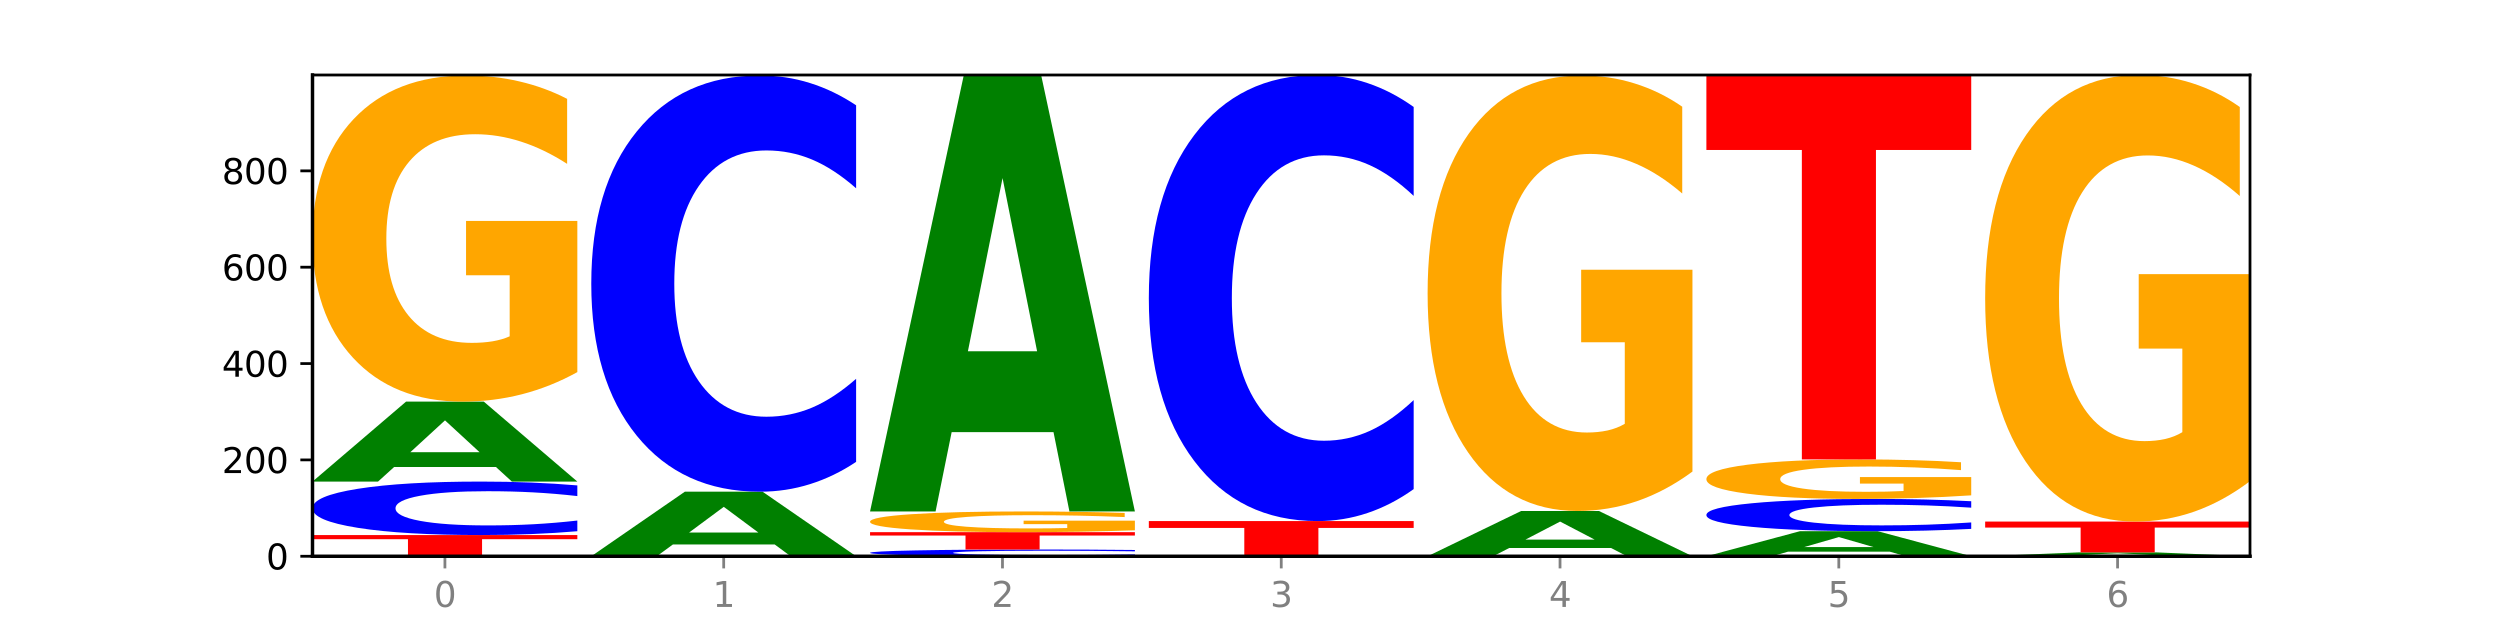 <?xml version="1.0" encoding="utf-8" standalone="no"?>
<!DOCTYPE svg PUBLIC "-//W3C//DTD SVG 1.1//EN"
  "http://www.w3.org/Graphics/SVG/1.1/DTD/svg11.dtd">
<svg xmlns:xlink="http://www.w3.org/1999/xlink" width="720pt" height="180pt" viewBox="0 0 720 180" xmlns="http://www.w3.org/2000/svg" version="1.1">
 <defs>
  <style type="text/css">*{stroke-linejoin: round; stroke-linecap: butt}</style>
 </defs>
 <g id="figure_1">
  <g id="patch_1">
   <path d="M 0 180 
L 720 180 
L 720 0 
L 0 0 
z
" style="fill: #ffffff"/>
  </g>
  <g id="axes_1">
   <g id="patch_2">
    <path d="M 90 160.2 
L 648 160.2 
L 648 21.6 
L 90 21.6 
z
" style="fill: #ffffff"/>
   </g>
   <g id="line2d_1">
    <path d="M 90 160.2 
L 648 160.2 
" clip-path="url(#p2ae6cfd386)" style="fill: none; stroke: #000000; stroke-width: 0.5; stroke-linecap: square"/>
   </g>
   <g id="patch_3">
    <path d="M 90 154.095 
L 166.273 154.095 
L 166.273 155.286 
L 138.833 155.286 
L 138.833 160.2 
L 117.494 160.2 
L 117.494 155.286 
L 90 155.286 
L 90 154.095 
z
" clip-path="url(#p2ae6cfd386)" style="fill: #ff0000"/>
   </g>
   <g id="patch_4">
    <path d="M 166.273 152.992 
Q 159.893 153.539 152.994 153.816 
Q 146.095 154.095 138.581 154.095 
Q 116.174 154.095 103.087 152.021 
Q 90 149.947 90 146.4 
Q 90 142.841 103.087 140.77 
Q 116.174 138.695 138.581 138.695 
Q 146.095 138.695 152.994 138.975 
Q 159.893 139.252 166.273 139.799 
L 166.273 142.869 
Q 159.836 142.144 153.59 141.807 
Q 147.344 141.469 140.445 141.469 
Q 128.069 141.469 120.978 142.783 
Q 113.906 144.094 113.906 146.4 
Q 113.906 148.697 120.978 150.011 
Q 128.069 151.322 140.445 151.322 
Q 147.344 151.322 153.59 150.984 
Q 159.836 150.644 166.273 149.919 
L 166.273 152.992 
z
" clip-path="url(#p2ae6cfd386)" style="fill: #0000ff"/>
   </g>
   <g id="patch_5">
    <path d="M 142.835 134.5 
L 113.501 134.5 
L 108.87 138.695 
L 90 138.695 
L 116.948 115.665 
L 139.326 115.665 
L 166.273 138.695 
L 147.419 138.695 
L 142.835 134.5 
z
M 118.18 130.226 
L 138.109 130.226 
L 128.16 121.065 
L 118.18 130.226 
z
" clip-path="url(#p2ae6cfd386)" style="fill: #008000"/>
   </g>
   <g id="patch_6">
    <path d="M 166.273 107.167 
Q 158.581 111.416 150.308 113.55 
Q 142.034 115.665 133.214 115.665 
Q 113.282 115.665 101.641 103.015 
Q 90 90.364 90 68.731 
Q 90 46.845 101.846 34.292 
Q 113.709 21.739 134.342 21.739 
Q 142.291 21.739 149.573 23.446 
Q 156.872 25.134 163.333 28.471 
L 163.333 47.194 
Q 156.667 42.907 150.068 40.792 
Q 143.47 38.657 136.838 38.657 
Q 124.564 38.657 117.914 46.457 
Q 111.265 54.237 111.265 68.731 
Q 111.265 83.089 117.675 90.927 
Q 124.085 98.746 135.88 98.746 
Q 139.094 98.746 141.846 98.3 
Q 144.598 97.834 146.786 96.864 
L 146.786 79.286 
L 134.222 79.286 
L 134.222 63.628 
L 166.273 63.628 
L 166.273 107.167 
z
" clip-path="url(#p2ae6cfd386)" style="fill: #ffa600"/>
   </g>
   <g id="patch_7">
    <path d="M 223.122 156.813 
L 193.789 156.813 
L 189.157 160.2 
L 170.288 160.2 
L 197.235 141.609 
L 219.614 141.609 
L 246.561 160.2 
L 227.707 160.2 
L 223.122 156.813 
z
M 198.467 153.363 
L 218.397 153.363 
L 208.448 145.968 
L 198.467 153.363 
z
" clip-path="url(#p2ae6cfd386)" style="fill: #008000"/>
   </g>
   <g id="patch_8">
    <path d="M 246.561 133.017 
Q 240.181 137.276 233.282 139.43 
Q 226.383 141.609 218.869 141.609 
Q 196.462 141.609 183.375 125.465 
Q 170.288 109.32 170.288 81.711 
Q 170.288 54.003 183.375 37.883 
Q 196.462 21.739 218.869 21.739 
Q 226.383 21.739 233.282 23.918 
Q 240.181 26.072 246.561 30.331 
L 246.561 54.226 
Q 240.123 48.58 233.878 45.955 
Q 227.632 43.331 220.733 43.331 
Q 208.357 43.331 201.266 53.557 
Q 194.194 63.759 194.194 81.711 
Q 194.194 99.589 201.266 109.815 
Q 208.357 120.017 220.733 120.017 
Q 227.632 120.017 233.878 117.392 
Q 240.123 114.743 246.561 109.097 
L 246.561 133.017 
z
" clip-path="url(#p2ae6cfd386)" style="fill: #0000ff"/>
   </g>
   <g id="patch_9">
    <path d="M 326.849 160.061 
Q 320.469 160.13 313.57 160.165 
Q 306.671 160.2 299.157 160.2 
Q 276.749 160.2 263.663 159.938 
Q 250.576 159.677 250.576 159.229 
Q 250.576 158.78 263.663 158.519 
Q 276.749 158.258 299.157 158.258 
Q 306.671 158.258 313.57 158.293 
Q 320.469 158.328 326.849 158.397 
L 326.849 158.784 
Q 320.411 158.693 314.166 158.65 
Q 307.92 158.608 301.021 158.608 
Q 288.645 158.608 281.554 158.773 
Q 274.482 158.939 274.482 159.229 
Q 274.482 159.519 281.554 159.685 
Q 288.645 159.85 301.021 159.85 
Q 307.92 159.85 314.166 159.808 
Q 320.411 159.765 326.849 159.673 
L 326.849 160.061 
z
" clip-path="url(#p2ae6cfd386)" style="fill: #0000ff"/>
   </g>
   <g id="patch_10">
    <path d="M 250.576 153.263 
L 326.849 153.263 
L 326.849 154.237 
L 299.408 154.237 
L 299.408 158.258 
L 278.069 158.258 
L 278.069 154.237 
L 250.576 154.237 
L 250.576 153.263 
z
" clip-path="url(#p2ae6cfd386)" style="fill: #ff0000"/>
   </g>
   <g id="patch_11">
    <path d="M 326.849 152.723 
Q 319.157 152.993 310.883 153.129 
Q 302.61 153.263 293.789 153.263 
Q 273.858 153.263 262.217 152.46 
Q 250.576 151.656 250.576 150.282 
Q 250.576 148.892 262.422 148.095 
Q 274.285 147.297 294.917 147.297 
Q 302.866 147.297 310.148 147.406 
Q 317.447 147.513 323.909 147.725 
L 323.909 148.914 
Q 317.242 148.642 310.644 148.507 
Q 304.046 148.372 297.413 148.372 
Q 285.14 148.372 278.49 148.867 
Q 271.84 149.361 271.84 150.282 
Q 271.84 151.194 278.251 151.692 
Q 284.661 152.188 296.456 152.188 
Q 299.669 152.188 302.422 152.16 
Q 305.174 152.131 307.362 152.069 
L 307.362 150.952 
L 294.798 150.952 
L 294.798 149.958 
L 326.849 149.958 
L 326.849 152.723 
z
" clip-path="url(#p2ae6cfd386)" style="fill: #ffa600"/>
   </g>
   <g id="patch_12">
    <path d="M 303.41 124.45 
L 274.077 124.45 
L 269.445 147.297 
L 250.576 147.297 
L 277.523 21.877 
L 299.901 21.877 
L 326.849 147.297 
L 307.995 147.297 
L 303.41 124.45 
z
M 278.755 101.172 
L 298.685 101.172 
L 288.736 51.284 
L 278.755 101.172 
z
" clip-path="url(#p2ae6cfd386)" style="fill: #008000"/>
   </g>
   <g id="patch_13">
    <path d="M 330.863 150.072 
L 407.137 150.072 
L 407.137 152.047 
L 379.696 152.047 
L 379.696 160.2 
L 358.357 160.2 
L 358.357 152.047 
L 330.863 152.047 
L 330.863 150.072 
z
" clip-path="url(#p2ae6cfd386)" style="fill: #ff0000"/>
   </g>
   <g id="patch_14">
    <path d="M 407.137 140.863 
Q 400.757 145.428 393.858 147.737 
Q 386.959 150.072 379.445 150.072 
Q 357.037 150.072 343.95 132.769 
Q 330.863 115.466 330.863 85.876 
Q 330.863 56.179 343.95 38.903 
Q 357.037 21.6 379.445 21.6 
Q 386.959 21.6 393.858 23.935 
Q 400.757 26.244 407.137 30.809 
L 407.137 56.418 
Q 400.699 50.368 394.453 47.554 
Q 388.208 44.741 381.309 44.741 
Q 368.933 44.741 361.842 55.702 
Q 354.77 66.636 354.77 85.876 
Q 354.77 105.037 361.842 115.997 
Q 368.933 126.931 381.309 126.931 
Q 388.208 126.931 394.453 124.118 
Q 400.699 121.278 407.137 115.227 
L 407.137 140.863 
z
" clip-path="url(#p2ae6cfd386)" style="fill: #0000ff"/>
   </g>
   <g id="patch_15">
    <path d="M 463.986 157.824 
L 434.652 157.824 
L 430.021 160.2 
L 411.151 160.2 
L 438.099 147.159 
L 460.477 147.159 
L 487.424 160.2 
L 468.571 160.2 
L 463.986 157.824 
z
M 439.331 155.404 
L 459.261 155.404 
L 449.311 150.216 
L 439.331 155.404 
z
" clip-path="url(#p2ae6cfd386)" style="fill: #008000"/>
   </g>
   <g id="patch_16">
    <path d="M 487.424 135.811 
Q 479.732 141.485 471.459 144.335 
Q 463.185 147.159 454.365 147.159 
Q 434.433 147.159 422.792 130.267 
Q 411.151 113.375 411.151 84.488 
Q 411.151 55.263 422.997 38.501 
Q 434.86 21.739 455.493 21.739 
Q 463.442 21.739 470.724 24.019 
Q 478.023 26.273 484.484 30.729 
L 484.484 55.73 
Q 477.818 50.004 471.219 47.18 
Q 464.621 44.33 457.989 44.33 
Q 445.715 44.33 439.066 54.745 
Q 432.416 65.134 432.416 84.488 
Q 432.416 103.659 438.826 114.126 
Q 445.236 124.567 457.031 124.567 
Q 460.245 124.567 462.997 123.971 
Q 465.749 123.349 467.937 122.054 
L 467.937 98.581 
L 455.373 98.581 
L 455.373 77.674 
L 487.424 77.674 
L 487.424 135.811 
z
" clip-path="url(#p2ae6cfd386)" style="fill: #ffa600"/>
   </g>
   <g id="patch_17">
    <path d="M 544.273 158.886 
L 514.94 158.886 
L 510.308 160.2 
L 491.439 160.2 
L 518.386 152.986 
L 540.765 152.986 
L 567.712 160.2 
L 548.858 160.2 
L 544.273 158.886 
z
M 519.618 157.547 
L 539.548 157.547 
L 529.599 154.677 
L 519.618 157.547 
z
" clip-path="url(#p2ae6cfd386)" style="fill: #008000"/>
   </g>
   <g id="patch_18">
    <path d="M 567.712 152.319 
Q 561.332 152.65 554.433 152.817 
Q 547.534 152.986 540.02 152.986 
Q 517.613 152.986 504.526 151.734 
Q 491.439 150.482 491.439 148.341 
Q 491.439 146.192 504.526 144.942 
Q 517.613 143.69 540.02 143.69 
Q 547.534 143.69 554.433 143.859 
Q 561.332 144.026 567.712 144.356 
L 567.712 146.209 
Q 561.274 145.772 555.029 145.568 
Q 548.783 145.364 541.884 145.364 
Q 529.508 145.364 522.417 146.157 
Q 515.345 146.949 515.345 148.341 
Q 515.345 149.727 522.417 150.52 
Q 529.508 151.311 541.884 151.311 
Q 548.783 151.311 555.029 151.108 
Q 561.274 150.902 567.712 150.464 
L 567.712 152.319 
z
" clip-path="url(#p2ae6cfd386)" style="fill: #0000ff"/>
   </g>
   <g id="patch_19">
    <path d="M 567.712 142.661 
Q 560.02 143.175 551.746 143.434 
Q 543.473 143.69 534.652 143.69 
Q 514.721 143.69 503.08 142.158 
Q 491.439 140.626 491.439 138.005 
Q 491.439 135.354 503.285 133.834 
Q 515.148 132.314 535.781 132.314 
Q 543.729 132.314 551.011 132.52 
Q 558.311 132.725 564.772 133.129 
L 564.772 135.397 
Q 558.105 134.877 551.507 134.621 
Q 544.909 134.363 538.276 134.363 
Q 526.003 134.363 519.353 135.307 
Q 512.704 136.25 512.704 138.005 
Q 512.704 139.744 519.114 140.694 
Q 525.524 141.641 537.319 141.641 
Q 540.533 141.641 543.285 141.587 
Q 546.037 141.53 548.225 141.413 
L 548.225 139.284 
L 535.661 139.284 
L 535.661 137.387 
L 567.712 137.387 
L 567.712 142.661 
z
" clip-path="url(#p2ae6cfd386)" style="fill: #ffa600"/>
   </g>
   <g id="patch_20">
    <path d="M 491.439 21.6 
L 567.712 21.6 
L 567.712 43.192 
L 540.272 43.192 
L 540.272 132.314 
L 518.933 132.314 
L 518.933 43.192 
L 491.439 43.192 
L 491.439 21.6 
z
" clip-path="url(#p2ae6cfd386)" style="fill: #ff0000"/>
   </g>
   <g id="patch_21">
    <path d="M 624.561 159.998 
L 595.228 159.998 
L 590.596 160.2 
L 571.727 160.2 
L 598.674 159.09 
L 621.052 159.09 
L 648 160.2 
L 629.146 160.2 
L 624.561 159.998 
z
M 599.906 159.792 
L 619.836 159.792 
L 609.887 159.35 
L 599.906 159.792 
z
" clip-path="url(#p2ae6cfd386)" style="fill: #008000"/>
   </g>
   <g id="patch_22">
    <path d="M 571.727 150.211 
L 648 150.211 
L 648 151.943 
L 620.559 151.943 
L 620.559 159.09 
L 599.221 159.09 
L 599.221 151.943 
L 571.727 151.943 
L 571.727 150.211 
z
" clip-path="url(#p2ae6cfd386)" style="fill: #ff0000"/>
   </g>
   <g id="patch_23">
    <path d="M 648 138.574 
Q 640.308 144.393 632.034 147.315 
Q 623.761 150.211 614.94 150.211 
Q 595.009 150.211 583.368 132.889 
Q 571.727 115.567 571.727 85.945 
Q 571.727 55.978 583.573 38.789 
Q 595.436 21.6 616.068 21.6 
Q 624.017 21.6 631.299 23.938 
Q 638.598 26.249 645.06 30.819 
L 645.06 56.456 
Q 638.393 50.585 631.795 47.689 
Q 625.197 44.766 618.564 44.766 
Q 606.291 44.766 599.641 55.446 
Q 592.992 66.1 592.992 85.945 
Q 592.992 105.605 599.402 116.338 
Q 605.812 127.044 617.607 127.044 
Q 620.821 127.044 623.573 126.433 
Q 626.325 125.796 628.513 124.467 
L 628.513 100.398 
L 615.949 100.398 
L 615.949 78.958 
L 648 78.958 
L 648 138.574 
z
" clip-path="url(#p2ae6cfd386)" style="fill: #ffa600"/>
   </g>
   <g id="matplotlib.axis_1">
    <g id="xtick_1">
     <g id="line2d_2">
      <defs>
       <path id="m173936cb17" d="M 0 0 
L 0 3.5 
" style="stroke: #808080; stroke-width: 0.8"/>
      </defs>
      <g>
       <use xlink:href="#m173936cb17" x="128.137" y="160.2" style="fill: #808080; stroke: #808080; stroke-width: 0.8"/>
      </g>
     </g>
     <g id="text_1">
      <!-- 0 -->
      <g style="fill: #808080" transform="translate(124.955 174.798) scale(0.1 -0.1)">
       <defs>
        <path id="DejaVuSans-30" d="M 2034 4250 
Q 1547 4250 1301 3770 
Q 1056 3291 1056 2328 
Q 1056 1369 1301 889 
Q 1547 409 2034 409 
Q 2525 409 2770 889 
Q 3016 1369 3016 2328 
Q 3016 3291 2770 3770 
Q 2525 4250 2034 4250 
z
M 2034 4750 
Q 2819 4750 3233 4129 
Q 3647 3509 3647 2328 
Q 3647 1150 3233 529 
Q 2819 -91 2034 -91 
Q 1250 -91 836 529 
Q 422 1150 422 2328 
Q 422 3509 836 4129 
Q 1250 4750 2034 4750 
z
" transform="scale(0.016)"/>
       </defs>
       <use xlink:href="#DejaVuSans-30"/>
      </g>
     </g>
    </g>
    <g id="xtick_2">
     <g id="line2d_3">
      <g>
       <use xlink:href="#m173936cb17" x="208.424" y="160.2" style="fill: #808080; stroke: #808080; stroke-width: 0.8"/>
      </g>
     </g>
     <g id="text_2">
      <!-- 1 -->
      <g style="fill: #808080" transform="translate(205.243 174.798) scale(0.1 -0.1)">
       <defs>
        <path id="DejaVuSans-31" d="M 794 531 
L 1825 531 
L 1825 4091 
L 703 3866 
L 703 4441 
L 1819 4666 
L 2450 4666 
L 2450 531 
L 3481 531 
L 3481 0 
L 794 0 
L 794 531 
z
" transform="scale(0.016)"/>
       </defs>
       <use xlink:href="#DejaVuSans-31"/>
      </g>
     </g>
    </g>
    <g id="xtick_3">
     <g id="line2d_4">
      <g>
       <use xlink:href="#m173936cb17" x="288.712" y="160.2" style="fill: #808080; stroke: #808080; stroke-width: 0.8"/>
      </g>
     </g>
     <g id="text_3">
      <!-- 2 -->
      <g style="fill: #808080" transform="translate(285.531 174.798) scale(0.1 -0.1)">
       <defs>
        <path id="DejaVuSans-32" d="M 1228 531 
L 3431 531 
L 3431 0 
L 469 0 
L 469 531 
Q 828 903 1448 1529 
Q 2069 2156 2228 2338 
Q 2531 2678 2651 2914 
Q 2772 3150 2772 3378 
Q 2772 3750 2511 3984 
Q 2250 4219 1831 4219 
Q 1534 4219 1204 4116 
Q 875 4013 500 3803 
L 500 4441 
Q 881 4594 1212 4672 
Q 1544 4750 1819 4750 
Q 2544 4750 2975 4387 
Q 3406 4025 3406 3419 
Q 3406 3131 3298 2873 
Q 3191 2616 2906 2266 
Q 2828 2175 2409 1742 
Q 1991 1309 1228 531 
z
" transform="scale(0.016)"/>
       </defs>
       <use xlink:href="#DejaVuSans-32"/>
      </g>
     </g>
    </g>
    <g id="xtick_4">
     <g id="line2d_5">
      <g>
       <use xlink:href="#m173936cb17" x="369" y="160.2" style="fill: #808080; stroke: #808080; stroke-width: 0.8"/>
      </g>
     </g>
     <g id="text_4">
      <!-- 3 -->
      <g style="fill: #808080" transform="translate(365.819 174.798) scale(0.1 -0.1)">
       <defs>
        <path id="DejaVuSans-33" d="M 2597 2516 
Q 3050 2419 3304 2112 
Q 3559 1806 3559 1356 
Q 3559 666 3084 287 
Q 2609 -91 1734 -91 
Q 1441 -91 1130 -33 
Q 819 25 488 141 
L 488 750 
Q 750 597 1062 519 
Q 1375 441 1716 441 
Q 2309 441 2620 675 
Q 2931 909 2931 1356 
Q 2931 1769 2642 2001 
Q 2353 2234 1838 2234 
L 1294 2234 
L 1294 2753 
L 1863 2753 
Q 2328 2753 2575 2939 
Q 2822 3125 2822 3475 
Q 2822 3834 2567 4026 
Q 2313 4219 1838 4219 
Q 1578 4219 1281 4162 
Q 984 4106 628 3988 
L 628 4550 
Q 988 4650 1302 4700 
Q 1616 4750 1894 4750 
Q 2613 4750 3031 4423 
Q 3450 4097 3450 3541 
Q 3450 3153 3228 2886 
Q 3006 2619 2597 2516 
z
" transform="scale(0.016)"/>
       </defs>
       <use xlink:href="#DejaVuSans-33"/>
      </g>
     </g>
    </g>
    <g id="xtick_5">
     <g id="line2d_6">
      <g>
       <use xlink:href="#m173936cb17" x="449.288" y="160.2" style="fill: #808080; stroke: #808080; stroke-width: 0.8"/>
      </g>
     </g>
     <g id="text_5">
      <!-- 4 -->
      <g style="fill: #808080" transform="translate(446.107 174.798) scale(0.1 -0.1)">
       <defs>
        <path id="DejaVuSans-34" d="M 2419 4116 
L 825 1625 
L 2419 1625 
L 2419 4116 
z
M 2253 4666 
L 3047 4666 
L 3047 1625 
L 3713 1625 
L 3713 1100 
L 3047 1100 
L 3047 0 
L 2419 0 
L 2419 1100 
L 313 1100 
L 313 1709 
L 2253 4666 
z
" transform="scale(0.016)"/>
       </defs>
       <use xlink:href="#DejaVuSans-34"/>
      </g>
     </g>
    </g>
    <g id="xtick_6">
     <g id="line2d_7">
      <g>
       <use xlink:href="#m173936cb17" x="529.576" y="160.2" style="fill: #808080; stroke: #808080; stroke-width: 0.8"/>
      </g>
     </g>
     <g id="text_6">
      <!-- 5 -->
      <g style="fill: #808080" transform="translate(526.394 174.798) scale(0.1 -0.1)">
       <defs>
        <path id="DejaVuSans-35" d="M 691 4666 
L 3169 4666 
L 3169 4134 
L 1269 4134 
L 1269 2991 
Q 1406 3038 1543 3061 
Q 1681 3084 1819 3084 
Q 2600 3084 3056 2656 
Q 3513 2228 3513 1497 
Q 3513 744 3044 326 
Q 2575 -91 1722 -91 
Q 1428 -91 1123 -41 
Q 819 9 494 109 
L 494 744 
Q 775 591 1075 516 
Q 1375 441 1709 441 
Q 2250 441 2565 725 
Q 2881 1009 2881 1497 
Q 2881 1984 2565 2268 
Q 2250 2553 1709 2553 
Q 1456 2553 1204 2497 
Q 953 2441 691 2322 
L 691 4666 
z
" transform="scale(0.016)"/>
       </defs>
       <use xlink:href="#DejaVuSans-35"/>
      </g>
     </g>
    </g>
    <g id="xtick_7">
     <g id="line2d_8">
      <g>
       <use xlink:href="#m173936cb17" x="609.863" y="160.2" style="fill: #808080; stroke: #808080; stroke-width: 0.8"/>
      </g>
     </g>
     <g id="text_7">
      <!-- 6 -->
      <g style="fill: #808080" transform="translate(606.682 174.798) scale(0.1 -0.1)">
       <defs>
        <path id="DejaVuSans-36" d="M 2113 2584 
Q 1688 2584 1439 2293 
Q 1191 2003 1191 1497 
Q 1191 994 1439 701 
Q 1688 409 2113 409 
Q 2538 409 2786 701 
Q 3034 994 3034 1497 
Q 3034 2003 2786 2293 
Q 2538 2584 2113 2584 
z
M 3366 4563 
L 3366 3988 
Q 3128 4100 2886 4159 
Q 2644 4219 2406 4219 
Q 1781 4219 1451 3797 
Q 1122 3375 1075 2522 
Q 1259 2794 1537 2939 
Q 1816 3084 2150 3084 
Q 2853 3084 3261 2657 
Q 3669 2231 3669 1497 
Q 3669 778 3244 343 
Q 2819 -91 2113 -91 
Q 1303 -91 875 529 
Q 447 1150 447 2328 
Q 447 3434 972 4092 
Q 1497 4750 2381 4750 
Q 2619 4750 2861 4703 
Q 3103 4656 3366 4563 
z
" transform="scale(0.016)"/>
       </defs>
       <use xlink:href="#DejaVuSans-36"/>
      </g>
     </g>
    </g>
   </g>
   <g id="matplotlib.axis_2">
    <g id="ytick_1">
     <g id="line2d_9">
      <defs>
       <path id="m384d83c293" d="M 0 0 
L -3.5 0 
" style="stroke: #000000; stroke-width: 0.8"/>
      </defs>
      <g>
       <use xlink:href="#m384d83c293" x="90" y="160.2" style="stroke: #000000; stroke-width: 0.8"/>
      </g>
     </g>
     <g id="text_8">
      <!-- 0 -->
      <g transform="translate(76.638 163.999) scale(0.1 -0.1)">
       <use xlink:href="#DejaVuSans-30"/>
      </g>
     </g>
    </g>
    <g id="ytick_2">
     <g id="line2d_10">
      <g>
       <use xlink:href="#m384d83c293" x="90" y="132.452" style="stroke: #000000; stroke-width: 0.8"/>
      </g>
     </g>
     <g id="text_9">
      <!-- 200 -->
      <g transform="translate(63.913 136.251) scale(0.1 -0.1)">
       <use xlink:href="#DejaVuSans-32"/>
       <use xlink:href="#DejaVuSans-30" x="63.623"/>
       <use xlink:href="#DejaVuSans-30" x="127.246"/>
      </g>
     </g>
    </g>
    <g id="ytick_3">
     <g id="line2d_11">
      <g>
       <use xlink:href="#m384d83c293" x="90" y="104.705" style="stroke: #000000; stroke-width: 0.8"/>
      </g>
     </g>
     <g id="text_10">
      <!-- 400 -->
      <g transform="translate(63.913 108.504) scale(0.1 -0.1)">
       <use xlink:href="#DejaVuSans-34"/>
       <use xlink:href="#DejaVuSans-30" x="63.623"/>
       <use xlink:href="#DejaVuSans-30" x="127.246"/>
      </g>
     </g>
    </g>
    <g id="ytick_4">
     <g id="line2d_12">
      <g>
       <use xlink:href="#m384d83c293" x="90" y="76.957" style="stroke: #000000; stroke-width: 0.8"/>
      </g>
     </g>
     <g id="text_11">
      <!-- 600 -->
      <g transform="translate(63.913 80.756) scale(0.1 -0.1)">
       <use xlink:href="#DejaVuSans-36"/>
       <use xlink:href="#DejaVuSans-30" x="63.623"/>
       <use xlink:href="#DejaVuSans-30" x="127.246"/>
      </g>
     </g>
    </g>
    <g id="ytick_5">
     <g id="line2d_13">
      <g>
       <use xlink:href="#m384d83c293" x="90" y="49.209" style="stroke: #000000; stroke-width: 0.8"/>
      </g>
     </g>
     <g id="text_12">
      <!-- 800 -->
      <g transform="translate(63.913 53.008) scale(0.1 -0.1)">
       <defs>
        <path id="DejaVuSans-38" d="M 2034 2216 
Q 1584 2216 1326 1975 
Q 1069 1734 1069 1313 
Q 1069 891 1326 650 
Q 1584 409 2034 409 
Q 2484 409 2743 651 
Q 3003 894 3003 1313 
Q 3003 1734 2745 1975 
Q 2488 2216 2034 2216 
z
M 1403 2484 
Q 997 2584 770 2862 
Q 544 3141 544 3541 
Q 544 4100 942 4425 
Q 1341 4750 2034 4750 
Q 2731 4750 3128 4425 
Q 3525 4100 3525 3541 
Q 3525 3141 3298 2862 
Q 3072 2584 2669 2484 
Q 3125 2378 3379 2068 
Q 3634 1759 3634 1313 
Q 3634 634 3220 271 
Q 2806 -91 2034 -91 
Q 1263 -91 848 271 
Q 434 634 434 1313 
Q 434 1759 690 2068 
Q 947 2378 1403 2484 
z
M 1172 3481 
Q 1172 3119 1398 2916 
Q 1625 2713 2034 2713 
Q 2441 2713 2670 2916 
Q 2900 3119 2900 3481 
Q 2900 3844 2670 4047 
Q 2441 4250 2034 4250 
Q 1625 4250 1398 4047 
Q 1172 3844 1172 3481 
z
" transform="scale(0.016)"/>
       </defs>
       <use xlink:href="#DejaVuSans-38"/>
       <use xlink:href="#DejaVuSans-30" x="63.623"/>
       <use xlink:href="#DejaVuSans-30" x="127.246"/>
      </g>
     </g>
    </g>
   </g>
   <g id="patch_24">
    <path d="M 90 160.2 
L 90 21.6 
" style="fill: none; stroke: #000000; stroke-linejoin: miter; stroke-linecap: square"/>
   </g>
   <g id="patch_25">
    <path d="M 648 160.2 
L 648 21.6 
" style="fill: none; stroke: #000000; stroke-width: 0.8; stroke-linejoin: miter; stroke-linecap: square"/>
   </g>
   <g id="patch_26">
    <path d="M 90 160.2 
L 648 160.2 
" style="fill: none; stroke: #000000; stroke-linejoin: miter; stroke-linecap: square"/>
   </g>
   <g id="patch_27">
    <path d="M 90 21.6 
L 648 21.6 
" style="fill: none; stroke: #000000; stroke-width: 0.8; stroke-linejoin: miter; stroke-linecap: square"/>
   </g>
  </g>
 </g>
 <defs>
  <clipPath id="p2ae6cfd386">
   <rect x="90" y="21.6" width="558" height="138.6"/>
  </clipPath>
 </defs>
</svg>
